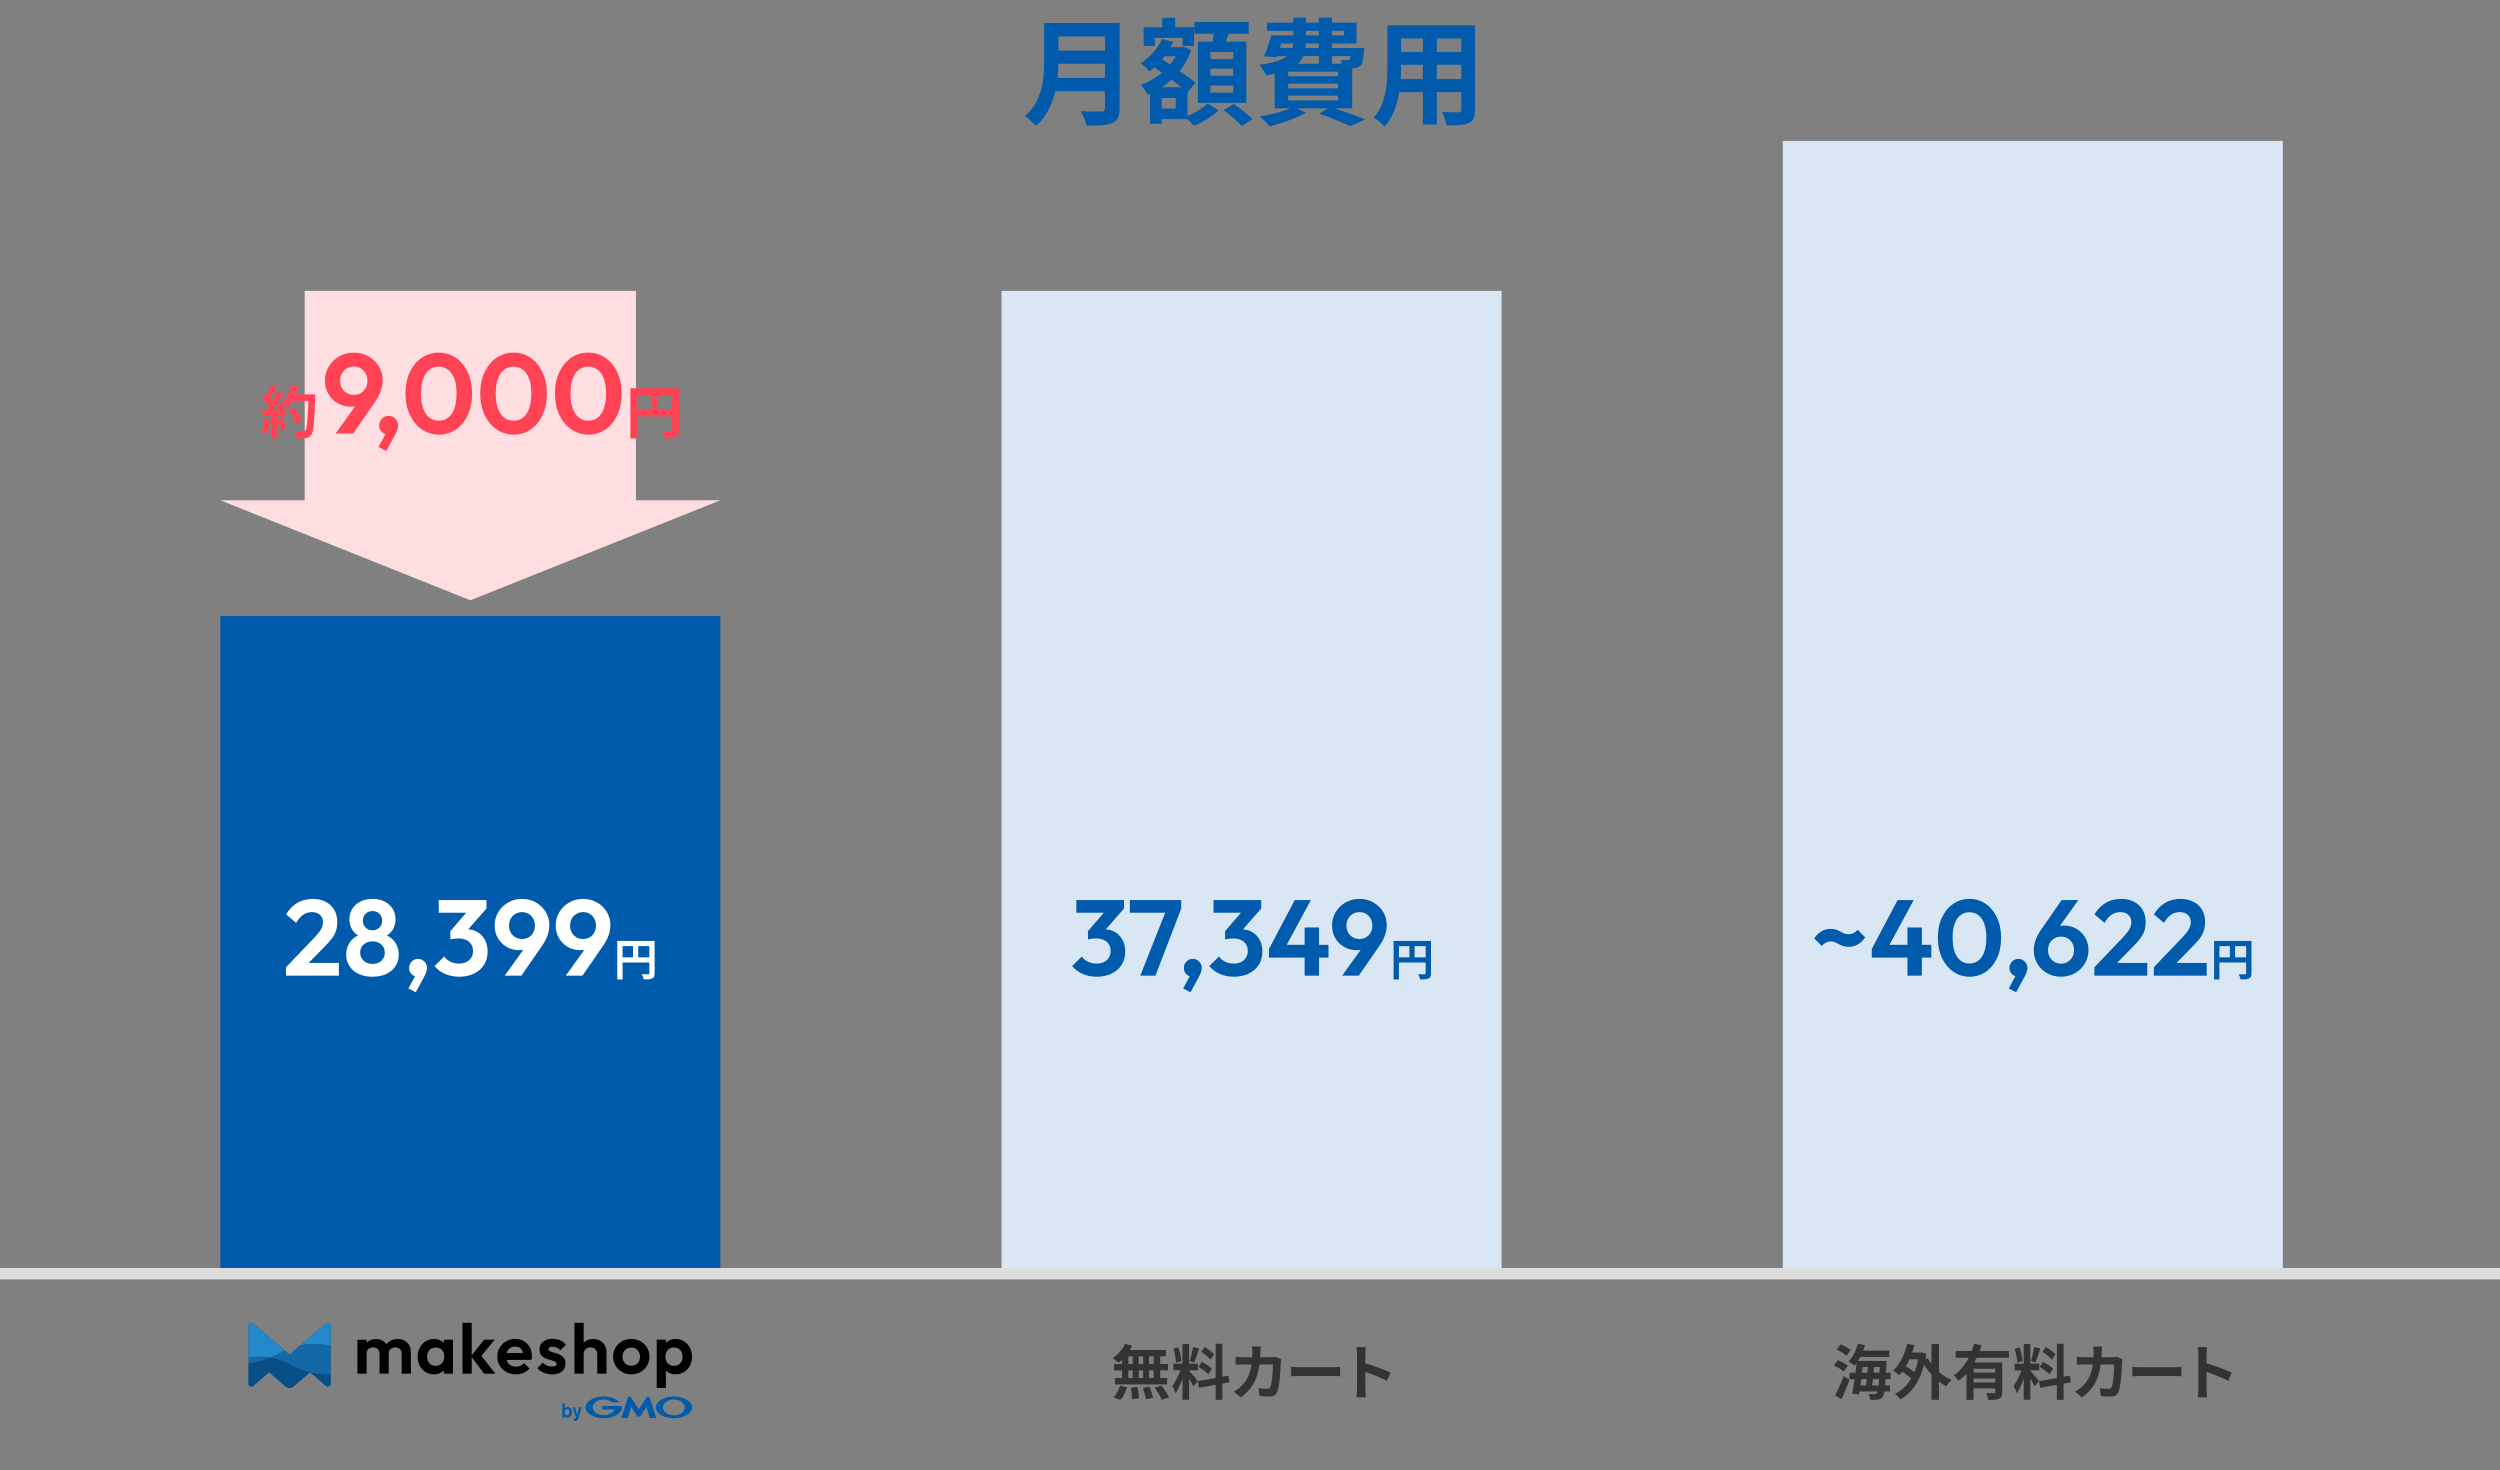 <?xml version="1.0" encoding="utf-8"?>
<!-- Generator: Adobe Illustrator 27.3.1, SVG Export Plug-In . SVG Version: 6.00 Build 0)  -->
<svg version="1.1" id="レイヤー_1" xmlns="http://www.w3.org/2000/svg" xmlns:xlink="http://www.w3.org/1999/xlink" x="0px"
	 y="0px" viewBox="0 0 622 365.743" style="enable-background:new 0 0 622 365.743;" xml:space="preserve">
<rect x="0" y="0" width="622" height="365.743" fill="#808080" stroke="none"/>
<style type="text/css">
	.st0{fill:#005BAC;}
	.st1{fill:#D9E7F4;}
	.st2{fill:#FFDEE1;}
	.st3{fill:#005BAB;}
	.st4{fill:#DDDDDD;}
	.st5{fill:#FFFFFF;}
	.st6{fill:#333333;}
	.st7{fill:#084D84;}
	.st8{fill:none;}
	.st9{fill:#2389CA;}
	.st10{fill:#1568A6;}
	.st11{fill:#FF4354;}
</style>
<path class="st0" d="M54.814,153.24h124.4v164.052H54.814L54.814,153.24z"/>
<path class="st1" d="M249.189,72.377h124.4v244.912H249.189V72.377z"/>
<path class="st2" d="M75.806,72.377h82.415v55.202H75.806V72.377z"/>
<path class="st3" d="M0,0"/>
<path class="st3" d="M0,0"/>
<path class="st3" d="M0,0"/>
<path class="st3" d="M0,0"/>
<path class="st2" d="M117.014,149.35l-62.2-24.88h124.4L117.014,149.35z"/>
<path class="st2" d="M0,0"/>
<path class="st1" d="M443.564,35.06h124.4v282.232H443.564V35.06z"/>
<path class="st1" d="M0,0"/>
<path class="st1" d="M0,0"/>
<rect y="315.483" class="st4" width="622" height="2.835"/>
<g>
	<path class="st5" d="M71.157,240.655l7.087-7.408c0.499-0.535,0.904-1.012,1.217-1.431
		c0.312-0.419,0.539-0.82,0.682-1.203c0.142-0.383,0.214-0.771,0.214-1.164
		c0-0.784-0.254-1.4-0.762-1.845c-0.508-0.446-1.163-0.669-1.966-0.669
		c-0.82,0-1.547,0.214-2.18,0.642c-0.633,0.428-1.226,1.106-1.778,2.032
		l-2.487-2.112c0.749-1.266,1.68-2.224,2.795-2.875
		c1.114-0.651,2.393-0.976,3.838-0.976c1.23,0,2.304,0.24,3.222,0.722
		s1.627,1.15,2.126,2.006c0.499,0.856,0.749,1.855,0.749,2.996
		c0,0.767-0.094,1.462-0.281,2.085c-0.187,0.624-0.499,1.244-0.936,1.859
		c-0.437,0.615-1.039,1.307-1.805,2.072l-5.161,5.269H71.157z M71.157,242.741
		v-2.086l3.102-1.07h10.055v3.156H71.157z"/>
	<path class="st5" d="M92.685,243.008c-1.337,0-2.492-0.232-3.463-0.695
		c-0.972-0.464-1.729-1.115-2.273-1.953c-0.544-0.838-0.816-1.783-0.816-2.834
		c0-0.873,0.169-1.667,0.508-2.38c0.338-0.713,0.824-1.314,1.458-1.805
		c0.633-0.49,1.377-0.833,2.233-1.029l-0.08,0.882
		c-0.713-0.177-1.32-0.49-1.819-0.936c-0.499-0.446-0.874-0.976-1.123-1.592
		c-0.25-0.614-0.374-1.252-0.374-1.912c0-1.016,0.245-1.907,0.735-2.675
		c0.49-0.766,1.168-1.363,2.032-1.791c0.865-0.428,1.858-0.642,2.982-0.642
		c1.123,0,2.113,0.214,2.968,0.642c0.856,0.428,1.529,1.025,2.019,1.791
		c0.49,0.767,0.735,1.658,0.735,2.675c0,0.66-0.125,1.297-0.374,1.912
		c-0.25,0.615-0.619,1.146-1.11,1.592c-0.49,0.446-1.101,0.758-1.832,0.936
		l-0.08-0.882c0.873,0.196,1.622,0.539,2.246,1.029
		c0.624,0.491,1.105,1.092,1.444,1.805c0.338,0.714,0.508,1.507,0.508,2.38
		c0,1.052-0.267,1.996-0.802,2.834c-0.535,0.838-1.293,1.489-2.273,1.953
		C95.154,242.776,94.004,243.008,92.685,243.008z M92.685,239.826
		c0.588,0,1.114-0.121,1.578-0.361c0.464-0.241,0.825-0.575,1.083-1.003
		c0.258-0.428,0.388-0.909,0.388-1.444c0-0.552-0.13-1.038-0.388-1.457
		c-0.258-0.419-0.619-0.749-1.083-0.99c-0.464-0.24-0.989-0.361-1.578-0.361
		c-0.606,0-1.137,0.121-1.591,0.361c-0.455,0.241-0.816,0.571-1.083,0.99
		c-0.267,0.419-0.401,0.905-0.401,1.457c0,0.535,0.134,1.016,0.401,1.444
		c0.268,0.428,0.629,0.762,1.083,1.003
		C91.548,239.705,92.079,239.826,92.685,239.826z M92.685,231.455
		c0.695,0,1.265-0.223,1.711-0.668c0.446-0.446,0.669-1.016,0.669-1.711
		c0-0.713-0.223-1.293-0.669-1.738c-0.446-0.446-1.016-0.669-1.711-0.669
		c-0.696,0-1.27,0.224-1.725,0.669c-0.454,0.445-0.682,1.016-0.682,1.711
		c0,0.714,0.227,1.293,0.682,1.738C91.415,231.232,91.99,231.455,92.685,231.455z"/>
	<path class="st5" d="M101.617,245.923l1.899-3.53l1.096-0.294
		c-0.125,0.232-0.268,0.428-0.428,0.588c-0.161,0.161-0.348,0.24-0.562,0.24
		c-0.446,0-0.865-0.196-1.257-0.588c-0.393-0.393-0.588-0.883-0.588-1.471
		c0-0.642,0.214-1.186,0.642-1.632s0.963-0.669,1.605-0.669
		c0.588,0,1.105,0.224,1.551,0.669c0.445,0.446,0.668,0.989,0.668,1.632
		c0,0.25-0.053,0.548-0.16,0.896c-0.107,0.348-0.303,0.789-0.588,1.323
		l-2.059,3.798L101.617,245.923z"/>
	<path class="st5" d="M114.239,243.008c-1.266,0-2.425-0.227-3.477-0.682
		c-1.052-0.455-1.935-1.11-2.647-1.966l2.407-2.38
		c0.356,0.535,0.865,0.962,1.524,1.284c0.659,0.32,1.373,0.481,2.139,0.481
		c0.713,0,1.328-0.129,1.845-0.387c0.517-0.259,0.923-0.624,1.217-1.097
		s0.441-1.02,0.441-1.645c0-0.66-0.147-1.221-0.441-1.685
		c-0.294-0.463-0.718-0.82-1.27-1.069c-0.553-0.25-1.212-0.375-1.979-0.375
		c-0.339,0-0.687,0.023-1.043,0.067c-0.357,0.045-0.66,0.112-0.909,0.201
		l1.604-2.032c0.446-0.143,0.887-0.263,1.324-0.361
		c0.437-0.098,0.843-0.147,1.217-0.147c0.962,0,1.832,0.227,2.607,0.682
		c0.775,0.455,1.39,1.096,1.845,1.926c0.455,0.829,0.682,1.805,0.682,2.928
		c0,1.248-0.294,2.34-0.883,3.276c-0.588,0.936-1.413,1.667-2.474,2.193
		C116.909,242.745,115.666,243.008,114.239,243.008z M109.158,227.096v-3.155h11.874v2.086
		l-2.968,1.069H109.158z M112.047,233.756v-2.086l4.813-5.59l4.172-0.053
		l-4.974,5.696L112.047,233.756z"/>
	<path class="st5" d="M125.578,242.741l5.723-7.969l1.31-0.402
		c-0.214,0.411-0.459,0.772-0.735,1.083c-0.277,0.313-0.628,0.548-1.056,0.709
		c-0.428,0.161-0.99,0.24-1.685,0.24c-1.106,0-2.117-0.263-3.035-0.789
		c-0.919-0.525-1.654-1.252-2.206-2.179c-0.553-0.927-0.829-1.988-0.829-3.182
		c0-1.212,0.303-2.322,0.909-3.33c0.606-1.007,1.426-1.805,2.46-2.393
		c1.034-0.588,2.184-0.883,3.45-0.883c1.284,0,2.438,0.294,3.463,0.883
		c1.025,0.588,1.836,1.373,2.433,2.354c0.597,0.981,0.896,2.077,0.896,3.289
		c0,1.658-0.58,3.334-1.738,5.028l-5.215,7.541H125.578z M129.884,233.621
		c0.624,0,1.177-0.142,1.658-0.428c0.481-0.285,0.86-0.681,1.136-1.19
		c0.276-0.508,0.414-1.074,0.414-1.698c0-0.659-0.138-1.239-0.414-1.738
		c-0.277-0.499-0.655-0.896-1.136-1.19c-0.482-0.294-1.034-0.442-1.658-0.442
		s-1.181,0.147-1.671,0.442c-0.49,0.294-0.874,0.691-1.15,1.19
		c-0.277,0.499-0.414,1.079-0.414,1.738c0,0.642,0.138,1.213,0.414,1.712
		c0.276,0.499,0.664,0.891,1.163,1.176
		C128.725,233.479,129.278,233.621,129.884,233.621z"/>
	<path class="st5" d="M140.768,242.741l5.723-7.969l1.31-0.402
		c-0.214,0.411-0.459,0.772-0.735,1.083c-0.277,0.313-0.628,0.548-1.056,0.709
		c-0.428,0.161-0.99,0.24-1.685,0.24c-1.106,0-2.117-0.263-3.035-0.789
		c-0.919-0.525-1.654-1.252-2.206-2.179c-0.553-0.927-0.829-1.988-0.829-3.182
		c0-1.212,0.303-2.322,0.909-3.33c0.606-1.007,1.426-1.805,2.46-2.393
		c1.034-0.588,2.184-0.883,3.45-0.883c1.284,0,2.438,0.294,3.463,0.883
		c1.025,0.588,1.836,1.373,2.433,2.354c0.597,0.981,0.896,2.077,0.896,3.289
		c0,1.658-0.58,3.334-1.738,5.028l-5.215,7.541H140.768z M145.073,233.621
		c0.624,0,1.177-0.142,1.658-0.428c0.481-0.285,0.86-0.681,1.136-1.19
		c0.276-0.508,0.414-1.074,0.414-1.698c0-0.659-0.138-1.239-0.414-1.738
		c-0.277-0.499-0.655-0.896-1.136-1.19c-0.482-0.294-1.034-0.442-1.658-0.442
		c-0.624,0-1.181,0.147-1.671,0.442c-0.49,0.294-0.874,0.691-1.15,1.19
		c-0.277,0.499-0.414,1.079-0.414,1.738c0,0.642,0.138,1.213,0.414,1.712
		c0.276,0.499,0.664,0.891,1.163,1.176
		C143.914,233.479,144.467,233.621,145.073,233.621z"/>
	<path class="st5" d="M162.871,242.157c0,0.716-0.154,1.079-0.617,1.289
		c-0.441,0.22-1.102,0.242-2.082,0.242c-0.066-0.363-0.287-0.969-0.474-1.311
		c0.628,0.045,1.344,0.033,1.564,0.033c0.209-0.011,0.287-0.077,0.287-0.264
		v-2.666h-6.655v4.209h-1.322v-9.585h9.299V242.157z M154.894,238.179h2.6v-2.776
		h-2.6V238.179z M161.549,238.179v-2.776h-2.754v2.776H161.549z"/>
</g>
<g>
	<path class="st0" d="M272.872,243.008c-1.266,0-2.425-0.227-3.477-0.682
		s-1.935-1.11-2.647-1.966l2.407-2.38c0.356,0.535,0.865,0.962,1.524,1.284
		c0.659,0.32,1.373,0.481,2.139,0.481c0.713,0,1.328-0.129,1.845-0.387
		c0.517-0.259,0.923-0.624,1.217-1.097s0.441-1.02,0.441-1.645
		c0-0.66-0.147-1.221-0.441-1.685c-0.294-0.463-0.718-0.82-1.27-1.069
		c-0.553-0.25-1.212-0.375-1.979-0.375c-0.339,0-0.687,0.023-1.043,0.067
		c-0.357,0.045-0.66,0.112-0.909,0.201l1.604-2.032
		c0.445-0.143,0.887-0.263,1.324-0.361c0.437-0.098,0.843-0.147,1.217-0.147
		c0.962,0,1.832,0.227,2.607,0.682c0.775,0.455,1.39,1.096,1.845,1.926
		c0.455,0.829,0.682,1.805,0.682,2.928c0,1.248-0.294,2.34-0.883,3.276
		c-0.588,0.936-1.413,1.667-2.474,2.193
		C275.542,242.745,274.299,243.008,272.872,243.008z M267.791,227.096v-3.155h11.874
		v2.086l-2.968,1.069H267.791z M270.68,233.756v-2.086l4.813-5.59l4.172-0.053
		l-4.974,5.696L270.68,233.756z"/>
	<path class="st0" d="M281.109,227.096v-3.155h12.783v2.113l-1.364,1.042H281.109z
		 M283.703,242.741l6.605-16.687h3.584l-6.418,16.687H283.703z"/>
	<path class="st0" d="M294.374,245.923l1.899-3.53l1.096-0.294
		c-0.125,0.232-0.268,0.428-0.428,0.588c-0.161,0.161-0.348,0.24-0.562,0.24
		c-0.445,0-0.865-0.196-1.257-0.588c-0.393-0.393-0.588-0.883-0.588-1.471
		c0-0.642,0.214-1.186,0.642-1.632c0.428-0.446,0.963-0.669,1.605-0.669
		c0.588,0,1.105,0.224,1.551,0.669c0.445,0.446,0.668,0.989,0.668,1.632
		c0,0.25-0.053,0.548-0.16,0.896c-0.107,0.348-0.303,0.789-0.588,1.323
		l-2.059,3.798L294.374,245.923z"/>
	<path class="st0" d="M306.996,243.008c-1.266,0-2.425-0.227-3.477-0.682
		s-1.935-1.11-2.647-1.966l2.407-2.38c0.356,0.535,0.865,0.962,1.524,1.284
		c0.659,0.32,1.373,0.481,2.139,0.481c0.713,0,1.328-0.129,1.845-0.387
		c0.517-0.259,0.923-0.624,1.217-1.097s0.441-1.02,0.441-1.645
		c0-0.66-0.147-1.221-0.441-1.685c-0.294-0.463-0.718-0.82-1.27-1.069
		c-0.553-0.25-1.212-0.375-1.979-0.375c-0.339,0-0.687,0.023-1.043,0.067
		c-0.357,0.045-0.66,0.112-0.909,0.201l1.604-2.032
		c0.445-0.143,0.887-0.263,1.324-0.361c0.437-0.098,0.843-0.147,1.217-0.147
		c0.962,0,1.832,0.227,2.607,0.682c0.775,0.455,1.39,1.096,1.845,1.926
		c0.455,0.829,0.682,1.805,0.682,2.928c0,1.248-0.294,2.34-0.883,3.276
		c-0.588,0.936-1.413,1.667-2.474,2.193
		C309.666,242.745,308.423,243.008,306.996,243.008z M301.915,227.096v-3.155h11.874
		v2.086l-2.968,1.069H301.915z M304.804,233.756v-2.086l4.813-5.59l4.172-0.053
		l-4.974,5.696L304.804,233.756z"/>
	<path class="st0" d="M315.714,236.108l6.418-12.168h4.012l-6.579,12.168H315.714z
		 M315.714,238.248v-2.14l1.337-1.042h13.479v3.182H315.714z M324.593,242.741
		v-11.981h3.583v11.981H324.593z"/>
	<path class="st0" d="M333.926,242.741l5.723-7.969l1.31-0.402
		c-0.214,0.411-0.459,0.772-0.735,1.083c-0.277,0.313-0.628,0.548-1.056,0.709
		c-0.428,0.161-0.99,0.24-1.685,0.24c-1.106,0-2.117-0.263-3.035-0.789
		c-0.919-0.525-1.654-1.252-2.206-2.179c-0.553-0.927-0.829-1.988-0.829-3.182
		c0-1.212,0.303-2.322,0.909-3.33c0.606-1.007,1.426-1.805,2.46-2.393
		c1.034-0.588,2.184-0.883,3.45-0.883c1.284,0,2.438,0.294,3.463,0.883
		c1.025,0.588,1.836,1.373,2.433,2.354c0.597,0.981,0.896,2.077,0.896,3.289
		c0,1.658-0.58,3.334-1.738,5.028l-5.215,7.541H333.926z M338.232,233.621
		c0.624,0,1.177-0.142,1.658-0.428c0.481-0.285,0.86-0.681,1.136-1.19
		c0.276-0.508,0.414-1.074,0.414-1.698c0-0.659-0.138-1.239-0.414-1.738
		c-0.277-0.499-0.655-0.896-1.136-1.19c-0.482-0.294-1.034-0.442-1.658-0.442
		c-0.624,0-1.181,0.147-1.671,0.442s-0.874,0.691-1.15,1.19
		c-0.277,0.499-0.414,1.079-0.414,1.738c0,0.642,0.138,1.213,0.414,1.712
		c0.276,0.499,0.664,0.891,1.163,1.176
		C337.072,233.479,337.626,233.621,338.232,233.621z"/>
	<path class="st0" d="M356.029,242.157c0,0.716-0.154,1.079-0.618,1.289
		c-0.44,0.22-1.101,0.242-2.082,0.242c-0.066-0.363-0.287-0.969-0.473-1.311
		c0.628,0.045,1.344,0.033,1.564,0.033c0.21-0.011,0.286-0.077,0.286-0.264
		v-2.666h-6.654v4.209h-1.322v-9.585h9.299V242.157z M348.052,238.179h2.6v-2.776
		h-2.6V238.179z M354.707,238.179v-2.776h-2.754v2.776H354.707z"/>
</g>
<g>
	<path class="st0" d="M459.974,235.574c-0.535,0-0.999-0.067-1.391-0.2
		c-0.392-0.134-0.748-0.29-1.069-0.468s-0.638-0.335-0.949-0.469
		c-0.313-0.134-0.664-0.2-1.056-0.2c-0.446,0-0.852,0.094-1.217,0.281
		s-0.708,0.468-1.029,0.843l-1.899-1.899c0.552-0.784,1.164-1.373,1.832-1.765
		c0.668-0.393,1.413-0.588,2.233-0.588c0.535,0,0.999,0.067,1.391,0.2
		c0.392,0.134,0.748,0.29,1.069,0.468s0.638,0.334,0.949,0.468
		c0.312,0.134,0.673,0.201,1.083,0.201c0.428,0,0.83-0.089,1.204-0.268
		c0.374-0.177,0.73-0.463,1.07-0.856l1.872,1.899
		c-0.553,0.785-1.168,1.373-1.846,1.765
		C461.542,235.378,460.794,235.574,459.974,235.574z"/>
	<path class="st0" d="M465.696,236.108l6.418-12.168h4.011l-6.578,12.168H465.696z
		 M465.696,238.248v-2.14l1.337-1.042h13.478v3.182H465.696z M474.575,242.741v-11.981
		h3.583v11.981H474.575z"/>
	<path class="st0" d="M490.059,243.008c-1.48,0-2.817-0.401-4.011-1.204
		c-1.195-0.802-2.145-1.934-2.848-3.396c-0.704-1.462-1.056-3.165-1.056-5.108
		c0-1.943,0.347-3.637,1.042-5.081c0.696-1.444,1.636-2.568,2.822-3.37
		c1.185-0.803,2.509-1.204,3.971-1.204c1.497,0,2.839,0.401,4.025,1.204
		c1.185,0.802,2.125,1.93,2.821,3.383c0.695,1.453,1.042,3.16,1.042,5.121
		c0,1.943-0.347,3.642-1.042,5.095c-0.696,1.453-1.631,2.576-2.808,3.37
		C492.84,242.612,491.521,243.008,490.059,243.008z M490.006,239.719
		c0.856,0,1.595-0.241,2.219-0.722c0.624-0.482,1.11-1.194,1.458-2.14
		c0.347-0.945,0.522-2.122,0.522-3.53c0-1.409-0.174-2.585-0.522-3.53
		c-0.348-0.945-0.839-1.654-1.471-2.126c-0.633-0.472-1.377-0.709-2.233-0.709
		c-0.839,0-1.569,0.237-2.193,0.709c-0.624,0.472-1.11,1.177-1.458,2.112
		c-0.347,0.936-0.522,2.108-0.522,3.517c0,1.426,0.174,2.612,0.522,3.556
		c0.348,0.946,0.833,1.658,1.458,2.14
		C488.41,239.478,489.15,239.719,490.006,239.719z"/>
	<path class="st0" d="M499.793,245.923l1.899-3.53l1.097-0.294
		c-0.125,0.232-0.268,0.428-0.428,0.588c-0.161,0.161-0.348,0.24-0.562,0.24
		c-0.446,0-0.865-0.196-1.257-0.588c-0.393-0.393-0.588-0.883-0.588-1.471
		c0-0.642,0.214-1.186,0.642-1.632s0.962-0.669,1.605-0.669
		c0.588,0,1.105,0.224,1.551,0.669c0.445,0.446,0.668,0.989,0.668,1.632
		c0,0.25-0.053,0.548-0.16,0.896c-0.108,0.348-0.303,0.789-0.588,1.323
		l-2.059,3.798L499.793,245.923z"/>
	<path class="st0" d="M512.791,243.008c-1.284,0-2.438-0.29-3.463-0.87
		c-1.025-0.579-1.837-1.363-2.433-2.353c-0.598-0.99-0.896-2.091-0.896-3.303
		c0-1.658,0.57-3.325,1.711-5.001l5.215-7.541h4.172l-5.696,7.969l-1.337,0.375
		c0.196-0.41,0.432-0.767,0.708-1.07c0.277-0.303,0.638-0.535,1.083-0.695
		c0.445-0.161,1.007-0.241,1.685-0.241c1.123,0,2.139,0.263,3.049,0.79
		c0.909,0.525,1.64,1.247,2.193,2.166c0.552,0.918,0.829,1.975,0.829,3.169
		c0,1.231-0.303,2.345-0.909,3.343c-0.606,0.999-1.426,1.792-2.46,2.38
		C515.206,242.714,514.057,243.008,512.791,243.008z M512.791,239.745
		c0.624,0,1.177-0.147,1.658-0.441c0.481-0.294,0.864-0.695,1.15-1.204
		c0.285-0.508,0.428-1.083,0.428-1.724c0-0.642-0.143-1.217-0.428-1.725
		c-0.286-0.508-0.669-0.905-1.15-1.19c-0.482-0.285-1.035-0.428-1.658-0.428
		c-0.625,0-1.181,0.147-1.671,0.441c-0.491,0.294-0.874,0.691-1.15,1.19
		c-0.277,0.499-0.415,1.07-0.415,1.712c0,0.641,0.138,1.217,0.415,1.724
		c0.276,0.508,0.659,0.909,1.15,1.204
		C511.609,239.599,512.166,239.745,512.791,239.745z"/>
	<path class="st0" d="M521.08,240.655l7.087-7.408c0.499-0.535,0.904-1.012,1.217-1.431
		c0.312-0.419,0.539-0.82,0.682-1.203c0.142-0.383,0.214-0.771,0.214-1.164
		c0-0.784-0.254-1.4-0.762-1.845c-0.508-0.446-1.164-0.669-1.966-0.669
		c-0.82,0-1.547,0.214-2.18,0.642s-1.226,1.106-1.778,2.032l-2.487-2.112
		c0.749-1.266,1.681-2.224,2.795-2.875c1.114-0.651,2.393-0.976,3.838-0.976
		c1.23,0,2.304,0.24,3.222,0.722c0.918,0.482,1.627,1.15,2.126,2.006
		c0.499,0.856,0.749,1.855,0.749,2.996c0,0.767-0.094,1.462-0.281,2.085
		c-0.187,0.624-0.499,1.244-0.936,1.859c-0.437,0.615-1.039,1.307-1.806,2.072
		l-5.161,5.269H521.08z M521.08,242.741v-2.086l3.102-1.07h10.055v3.156H521.08z"/>
	<path class="st0" d="M535.869,240.655l7.087-7.408c0.499-0.535,0.904-1.012,1.217-1.431
		c0.312-0.419,0.539-0.82,0.682-1.203c0.142-0.383,0.214-0.771,0.214-1.164
		c0-0.784-0.254-1.4-0.762-1.845c-0.509-0.446-1.164-0.669-1.966-0.669
		c-0.82,0-1.547,0.214-2.18,0.642s-1.226,1.106-1.778,2.032l-2.487-2.112
		c0.749-1.266,1.681-2.224,2.795-2.875c1.114-0.651,2.393-0.976,3.838-0.976
		c1.23,0,2.304,0.24,3.222,0.722c0.918,0.482,1.627,1.15,2.126,2.006
		c0.499,0.856,0.749,1.855,0.749,2.996c0,0.767-0.094,1.462-0.281,2.085
		c-0.187,0.624-0.499,1.244-0.936,1.859c-0.437,0.615-1.039,1.307-1.806,2.072
		l-5.161,5.269H535.869z M535.869,242.741v-2.086l3.102-1.07h10.055v3.156H535.869z"/>
	<path class="st0" d="M560.165,242.157c0,0.716-0.154,1.079-0.618,1.289
		c-0.44,0.22-1.101,0.242-2.082,0.242c-0.066-0.363-0.286-0.969-0.473-1.311
		c0.628,0.045,1.344,0.033,1.564,0.033c0.21-0.011,0.286-0.077,0.286-0.264
		v-2.666h-6.654v4.209h-1.323v-9.585h9.3V242.157z M552.188,238.179h2.6v-2.776
		h-2.6V238.179z M558.843,238.179v-2.776h-2.754v2.776H558.843z"/>
</g>
<g>
	<path class="st6" d="M279.174,338.292c-0.299,0.284-0.583,0.553-0.882,0.777
		c-0.329-0.314-1.047-0.882-1.45-1.166c1.256-0.822,2.437-2.182,3.095-3.574
		l1.734,0.509c-0.165,0.359-0.359,0.703-0.583,1.047h8.971v1.57h-1.405v1.914
		h1.944v1.585h-1.944v1.899h1.735v1.585h-12.993v-1.585h1.779v-1.899h-2.004v-1.585
		h2.004V338.292z M277.021,347.622c0.658-0.628,1.331-1.78,1.674-2.871
		l1.72,0.419c-0.329,1.136-0.972,2.362-1.705,3.139L277.021,347.622z
		 M280.744,339.368h1.077v-1.914h-1.077V339.368z M280.744,342.852h1.077v-1.899h-1.077
		V342.852z M283.016,345.08c0.18,0.912,0.359,2.093,0.374,2.796l-1.734,0.255
		c0-0.718-0.12-1.944-0.284-2.856L283.016,345.08z M284.407,339.368v-1.914h-1.106
		v1.914H284.407z M283.301,340.953v1.899h1.106v-1.899H283.301z M286.007,345.02
		c0.359,0.882,0.732,2.048,0.867,2.781l-1.779,0.344
		c-0.09-0.717-0.434-1.928-0.763-2.841L286.007,345.02z M287.024,337.455h-1.136
		v1.914h1.136V337.455z M287.024,340.953h-1.136v1.899h1.136V340.953z M288.997,344.691
		c0.673,0.912,1.51,2.168,1.884,2.99l-1.824,0.613
		c-0.314-0.793-1.107-2.108-1.765-3.065L288.997,344.691z"/>
	<path class="st6" d="M296.918,344.945c-0.224-0.478-0.643-1.255-1.076-1.944v5.248h-1.645
		v-5.278c-0.478,1.391-1.077,2.782-1.719,3.679
		c-0.15-0.539-0.538-1.346-0.808-1.839c0.748-0.912,1.51-2.512,1.974-3.872
		h-1.704v-1.66h2.258v-4.89h1.645v4.89h2.213v1.66h-2.213v0.104
		c0.434,0.434,1.854,2.108,2.168,2.527L296.918,344.945z M292.597,339.009
		c-0.03-0.927-0.329-2.377-0.673-3.454l1.241-0.328
		c0.389,1.076,0.688,2.496,0.763,3.423L292.597,339.009z M298.324,335.481
		c-0.389,1.196-0.822,2.617-1.196,3.484l-1.122-0.315
		c0.299-0.942,0.658-2.452,0.823-3.498L298.324,335.481z M304.125,344.243v4.036
		h-1.674v-3.738l-4.171,0.748l-0.269-1.66l4.441-0.793v-8.522h1.674v8.223
		l1.525-0.284l0.269,1.66L304.125,344.243z M299.012,338.815
		c0.867,0.464,1.974,1.181,2.512,1.72l-0.897,1.42
		c-0.493-0.553-1.585-1.346-2.452-1.869L299.012,338.815z M301.18,338.276
		c-0.464-0.583-1.495-1.39-2.317-1.944l0.852-1.196
		c0.838,0.493,1.899,1.255,2.378,1.809L301.18,338.276z"/>
	<path class="st6" d="M313.587,336.333c-0.015,0.464-0.03,0.912-0.06,1.346h2.811
		c0.374,0,0.762-0.045,1.121-0.104l1.301,0.628
		c-0.045,0.239-0.105,0.628-0.105,0.793c-0.06,1.615-0.239,5.786-0.882,7.311
		c-0.329,0.763-0.897,1.152-1.929,1.152c-0.852,0-1.75-0.06-2.467-0.12
		l-0.239-2.004c0.733,0.134,1.51,0.209,2.093,0.209
		c0.478,0,0.688-0.165,0.852-0.523c0.434-0.942,0.628-3.933,0.628-5.547h-3.364
		c-0.553,3.947-1.974,6.295-4.65,8.194l-1.735-1.406
		c0.613-0.344,1.361-0.853,1.959-1.465c1.39-1.376,2.138-3.05,2.467-5.323
		h-1.974c-0.508,0-1.331,0-1.974,0.06v-1.958c0.628,0.06,1.405,0.104,1.974,0.104
		h2.138c0.015-0.419,0.03-0.853,0.03-1.301c0-0.329-0.045-1.017-0.105-1.376
		h2.198C313.631,335.346,313.602,335.974,313.587,336.333z"/>
	<path class="st6" d="M323.646,340.16h8.029c0.703,0,1.361-0.06,1.75-0.09v2.348
		c-0.359-0.015-1.121-0.075-1.75-0.075h-8.029c-0.852,0-1.854,0.03-2.407,0.075
		v-2.348C321.777,340.116,322.869,340.16,323.646,340.16z"/>
	<path class="st6" d="M337.638,336.961c0-0.523-0.045-1.271-0.149-1.794h2.332
		c-0.06,0.523-0.134,1.181-0.134,1.794v2.212
		c2.004,0.583,4.874,1.645,6.249,2.318l-0.852,2.063
		c-1.54-0.807-3.783-1.674-5.398-2.228v4.231c0,0.434,0.074,1.48,0.134,2.093
		h-2.332c0.089-0.598,0.149-1.495,0.149-2.093V336.961z"/>
</g>
<g>
	<path class="st6" d="M458.698,341.244c-0.493-0.493-1.57-1.136-2.407-1.525l0.971-1.316
		c0.853,0.344,1.944,0.912,2.482,1.406L458.698,341.244z M456.559,347.181
		c0.628-1.166,1.526-3.08,2.183-4.83l1.42,0.987
		c-0.583,1.6-1.315,3.35-2.004,4.814L456.559,347.181z M459.385,337.327
		c-0.493-0.493-1.555-1.181-2.437-1.585l1.017-1.301
		c0.837,0.359,1.944,0.972,2.497,1.465L459.385,337.327z M469.148,343.128
		c-0.03,0.599-0.074,1.107-0.12,1.57h1.182v1.496h-1.376
		c-0.12,0.702-0.269,1.121-0.448,1.361c-0.329,0.464-0.688,0.613-1.196,0.672
		c-0.434,0.075-1.151,0.075-1.884,0.045c-0.015-0.434-0.194-1.061-0.434-1.45
		c0.643,0.045,1.226,0.06,1.525,0.06c0.254,0,0.404-0.045,0.553-0.239
		c0.06-0.09,0.134-0.239,0.194-0.448h-4.5l-0.12,0.732l-1.704-0.134
		c0.194-1.001,0.418-2.288,0.612-3.663h-1.285v-1.6h1.495
		c0.105-0.822,0.194-1.645,0.269-2.407c-0.18,0.239-0.359,0.449-0.539,0.658
		c-0.314-0.299-1.076-0.807-1.495-1.017c1.061-1.047,1.914-2.736,2.377-4.426
		l1.75,0.359c-0.135,0.449-0.285,0.897-0.449,1.331h6.504v1.585h-7.222
		c-0.18,0.344-0.374,0.672-0.583,0.987h7.102c0,0,0,0.508-0.015,0.718
		c-0.03,0.807-0.06,1.54-0.105,2.212h1.136v1.6H469.148z M463.078,343.128
		c-0.075,0.539-0.15,1.062-0.209,1.57h1.405
		c0.06-0.478,0.12-1.017,0.18-1.57H463.078z M463.273,341.528h1.346
		c0.03-0.478,0.074-0.957,0.104-1.42h-1.286L463.273,341.528z M467.384,344.698
		c0.045-0.434,0.09-0.957,0.135-1.57h-1.54
		c-0.06,0.553-0.12,1.092-0.18,1.57H467.384z M467.608,341.528
		c0.015-0.434,0.045-0.912,0.06-1.42h-1.42
		c-0.03,0.464-0.074,0.942-0.12,1.42H467.608z"/>
	<path class="st6" d="M482.408,341.334c0.957,0.837,2.033,1.526,3.125,2.004
		c-0.434,0.374-1.002,1.091-1.301,1.555c-0.628-0.328-1.242-0.732-1.824-1.181
		v4.56h-1.854v-6.295c-0.673-0.733-1.286-1.555-1.825-2.407
		c-1.121,4.231-3.199,7.087-5.86,8.598c-0.299-0.389-0.987-1.047-1.42-1.331
		c1.645-0.852,3.005-2.138,4.052-3.872c-0.583-0.538-1.45-1.181-2.243-1.704
		c-0.239,0.328-0.493,0.613-0.763,0.882c-0.314-0.299-1.046-0.882-1.48-1.136
		c1.645-1.496,2.856-3.993,3.514-6.669l1.764,0.345
		c-0.164,0.628-0.344,1.226-0.553,1.824h2.078l0.314-0.06l1.166,0.404
		c-0.075,0.448-0.15,0.882-0.224,1.301l0.553-0.209
		c0.255,0.479,0.569,0.972,0.928,1.436v-5.009h1.854V341.334z M475.067,338.194
		c-0.269,0.613-0.569,1.182-0.897,1.735c0.747,0.434,1.54,0.972,2.138,1.45
		c0.404-0.957,0.717-2.019,0.957-3.185H475.067z"/>
	<path class="st6" d="M491.824,337.806c-0.179,0.404-0.374,0.793-0.598,1.181h6.922v7.386
		c0,0.882-0.164,1.361-0.777,1.63c-0.583,0.284-1.435,0.299-2.647,0.299
		c-0.074-0.493-0.314-1.241-0.538-1.72c0.763,0.045,1.63,0.045,1.884,0.045
		c0.254-0.015,0.344-0.09,0.344-0.299v-0.897h-5.398v2.855h-1.764v-6.504
		c-0.598,0.658-1.241,1.255-1.974,1.749c-0.254-0.388-0.823-1.031-1.166-1.361
		c1.585-1.061,2.826-2.631,3.723-4.366h-3.274v-1.674h4.022
		c0.239-0.613,0.434-1.212,0.583-1.809l1.839,0.419
		c-0.15,0.463-0.299,0.927-0.479,1.39h7.296v1.674H491.824z M496.414,340.542
		h-5.398v0.957h5.398V340.542z M496.414,343.951v-0.972h-5.398v0.972H496.414z"/>
	<path class="st6" d="M506.219,344.952c-0.224-0.478-0.642-1.255-1.076-1.944v5.248h-1.645
		v-5.278c-0.478,1.391-1.077,2.782-1.719,3.679
		c-0.15-0.539-0.539-1.346-0.808-1.839c0.748-0.912,1.51-2.512,1.974-3.872
		h-1.704v-1.66h2.258v-4.89h1.645v4.89h2.212v1.66h-2.212v0.104
		c0.434,0.434,1.854,2.108,2.168,2.527L506.219,344.952z M501.898,339.017
		c-0.03-0.927-0.328-2.377-0.672-3.454l1.241-0.328
		c0.388,1.076,0.688,2.496,0.763,3.423L501.898,339.017z M507.625,335.488
		c-0.389,1.196-0.823,2.617-1.196,3.484l-1.121-0.315
		c0.299-0.942,0.658-2.452,0.823-3.498L507.625,335.488z M513.426,344.25v4.036
		h-1.674v-3.738l-4.171,0.748l-0.269-1.66l4.441-0.793v-8.522h1.674v8.223
		l1.525-0.284l0.269,1.66L513.426,344.25z M508.312,338.822
		c0.867,0.464,1.974,1.181,2.512,1.72l-0.897,1.42
		c-0.493-0.553-1.585-1.346-2.452-1.869L508.312,338.822z M510.48,338.284
		c-0.464-0.583-1.495-1.39-2.317-1.944l0.853-1.196
		c0.837,0.493,1.899,1.255,2.377,1.809L510.48,338.284z"/>
	<path class="st6" d="M522.888,336.34c-0.015,0.464-0.03,0.912-0.06,1.346h2.811
		c0.374,0,0.762-0.045,1.121-0.104l1.301,0.628
		c-0.045,0.239-0.104,0.628-0.104,0.793c-0.06,1.615-0.239,5.786-0.882,7.311
		c-0.328,0.763-0.897,1.152-1.928,1.152c-0.853,0-1.75-0.06-2.467-0.12
		l-0.239-2.004c0.733,0.134,1.51,0.209,2.093,0.209
		c0.478,0,0.688-0.165,0.852-0.523c0.434-0.942,0.628-3.933,0.628-5.547h-3.364
		c-0.553,3.947-1.974,6.295-4.65,8.194l-1.734-1.406
		c0.613-0.344,1.361-0.853,1.958-1.465c1.39-1.376,2.139-3.05,2.467-5.323
		h-1.974c-0.508,0-1.331,0-1.974,0.06v-1.958c0.628,0.06,1.406,0.104,1.974,0.104
		h2.139c0.015-0.419,0.03-0.853,0.03-1.301c0-0.329-0.045-1.017-0.105-1.376
		h2.198C522.933,335.353,522.903,335.982,522.888,336.34z"/>
	<path class="st6" d="M532.947,340.168h8.029c0.703,0,1.361-0.06,1.75-0.09v2.348
		c-0.359-0.015-1.121-0.075-1.75-0.075h-8.029c-0.852,0-1.854,0.03-2.407,0.075
		v-2.348C531.078,340.123,532.17,340.168,532.947,340.168z"/>
	<path class="st6" d="M546.939,336.968c0-0.523-0.044-1.271-0.149-1.794h2.332
		c-0.06,0.523-0.134,1.181-0.134,1.794v2.212
		c2.004,0.583,4.874,1.645,6.25,2.318l-0.852,2.063
		c-1.54-0.807-3.783-1.674-5.398-2.228v4.231c0,0.434,0.074,1.48,0.134,2.093
		h-2.332c0.089-0.598,0.149-1.495,0.149-2.093V336.968z"/>
</g>
<g>
	<path d="M100.604,333.536c-0.501-0.262-1.067-0.393-1.696-0.393
		s-1.201,0.137-1.714,0.411c-0.41,0.219-0.754,0.512-1.037,0.872
		c-0.262-0.369-0.59-0.669-0.992-0.89c-0.478-0.262-1.008-0.393-1.591-0.393
		c-0.618,0-1.172,0.131-1.661,0.393c-0.263,0.141-0.495,0.316-0.699,0.52v-0.738
		h-2.291v8.446h2.291v-4.983c0-0.326,0.07-0.606,0.21-0.839
		c0.14-0.233,0.332-0.411,0.577-0.533c0.245-0.122,0.519-0.184,0.822-0.184
		c0.455,0,0.836,0.137,1.145,0.411c0.309,0.274,0.463,0.656,0.463,1.146v4.983
		h2.291v-4.983c0-0.326,0.07-0.606,0.21-0.839
		c0.14-0.233,0.335-0.411,0.586-0.533c0.251-0.122,0.522-0.184,0.813-0.184
		c0.455,0,0.836,0.137,1.145,0.411c0.309,0.274,0.463,0.656,0.463,1.146v4.983
		h2.291v-5.351c0-0.676-0.146-1.259-0.437-1.748
		C101.502,334.174,101.105,333.798,100.604,333.536z"/>
	<path d="M110.414,334.13c-0.233-0.248-0.504-0.457-0.822-0.62
		c-0.478-0.245-1.02-0.367-1.626-0.367c-0.769,0-1.463,0.193-2.081,0.577
		c-0.618,0.385-1.101,0.909-1.451,1.574c-0.35,0.665-0.524,1.417-0.524,2.256
		c0,0.828,0.175,1.574,0.524,2.238c0.35,0.664,0.833,1.189,1.451,1.574
		c0.618,0.385,1.312,0.577,2.081,0.577c0.606,0,1.148-0.126,1.626-0.376
		c0.318-0.167,0.589-0.377,0.822-0.624v0.825h2.273v-8.446h-2.273V334.13z
		 M109.942,339.184c-0.396,0.426-0.915,0.638-1.556,0.638
		c-0.42,0-0.79-0.096-1.11-0.289c-0.321-0.192-0.571-0.46-0.752-0.804
		c-0.181-0.344-0.271-0.743-0.271-1.198c0-0.443,0.09-0.836,0.271-1.18
		c0.181-0.344,0.431-0.612,0.752-0.804c0.321-0.192,0.691-0.289,1.11-0.289
		c0.431,0,0.807,0.096,1.128,0.289c0.32,0.192,0.571,0.46,0.752,0.804
		c0.181,0.344,0.271,0.737,0.271,1.18
		C110.536,338.207,110.338,338.758,109.942,339.184z"/>
	<polygon points="123.074,333.317 120.434,333.317 117.356,337.189 117.356,329.121 
		115.065,329.121 115.065,341.763 117.356,341.763 117.356,337.642 120.451,341.763 
		123.249,341.763 119.758,337.333 	"/>
	<path d="M130.339,333.676c-0.624-0.367-1.344-0.551-2.16-0.551
		c-0.828,0-1.58,0.196-2.256,0.586c-0.676,0.391-1.21,0.915-1.6,1.574
		c-0.391,0.659-0.586,1.408-0.586,2.247c0,0.851,0.201,1.609,0.603,2.273
		c0.402,0.664,0.947,1.186,1.635,1.565c0.688,0.379,1.474,0.568,2.36,0.568
		c0.688,0,1.326-0.122,1.915-0.368c0.588-0.245,1.087-0.606,1.495-1.084
		l-1.346-1.346c-0.256,0.291-0.559,0.51-0.909,0.656
		c-0.35,0.146-0.741,0.218-1.172,0.218c-0.478,0-0.898-0.102-1.259-0.306
		c-0.361-0.204-0.638-0.495-0.831-0.874c-0.076-0.15-0.132-0.313-0.178-0.483
		l6.167-0.015c0.046-0.198,0.079-0.376,0.096-0.533
		c0.018-0.157,0.026-0.312,0.026-0.463c0-0.804-0.178-1.524-0.533-2.16
		C131.452,334.544,130.963,334.043,130.339,333.676z M126.99,335.337
		c0.338-0.204,0.735-0.306,1.189-0.306c0.431,0,0.796,0.09,1.093,0.271
		c0.297,0.181,0.525,0.44,0.682,0.778c0.076,0.163,0.135,0.345,0.18,0.545
		l-4.082,0.012c0.042-0.156,0.093-0.306,0.161-0.443
		C126.393,335.826,126.652,335.541,126.99,335.337z"/>
	<path d="M136.721,335.223c0.181-0.105,0.44-0.157,0.778-0.157
		c0.373,0,0.719,0.07,1.04,0.21c0.32,0.14,0.609,0.367,0.866,0.682
		l1.382-1.381c-0.373-0.49-0.842-0.857-1.408-1.102
		c-0.565-0.245-1.198-0.367-1.897-0.367c-0.665,0-1.242,0.111-1.731,0.332
		c-0.49,0.222-0.866,0.531-1.128,0.927c-0.262,0.396-0.393,0.863-0.393,1.399
		c0,0.513,0.102,0.93,0.306,1.25c0.204,0.321,0.469,0.571,0.796,0.752
		c0.326,0.181,0.667,0.327,1.023,0.437c0.355,0.111,0.697,0.21,1.023,0.298
		c0.326,0.087,0.591,0.195,0.796,0.323c0.204,0.128,0.306,0.309,0.306,0.542
		c0,0.21-0.096,0.367-0.288,0.472c-0.192,0.105-0.475,0.158-0.848,0.158
		c-0.466,0-0.892-0.081-1.276-0.245c-0.385-0.163-0.723-0.408-1.014-0.735
		l-1.364,1.381c0.28,0.326,0.612,0.603,0.997,0.831
		c0.385,0.227,0.807,0.405,1.268,0.533c0.46,0.128,0.93,0.193,1.408,0.193
		c1.026,0,1.836-0.242,2.43-0.726c0.595-0.484,0.892-1.139,0.892-1.967
		c0-0.513-0.102-0.933-0.306-1.259c-0.204-0.326-0.466-0.589-0.787-0.787
		c-0.321-0.198-0.659-0.353-1.014-0.463c-0.356-0.111-0.697-0.21-1.023-0.297
		c-0.326-0.087-0.592-0.189-0.796-0.306c-0.204-0.116-0.306-0.28-0.306-0.49
		C136.451,335.474,136.541,335.328,136.721,335.223z"/>
	<path d="M149.311,333.562c-0.496-0.28-1.064-0.42-1.705-0.42
		c-0.641,0-1.21,0.14-1.705,0.42c-0.261,0.147-0.49,0.326-0.691,0.533v-4.975
		h-2.29v12.642h2.29v-4.844c0-0.338,0.073-0.635,0.219-0.892
		c0.145-0.256,0.347-0.455,0.603-0.594c0.256-0.14,0.548-0.21,0.874-0.21
		c0.501,0,0.909,0.157,1.224,0.472c0.315,0.315,0.472,0.723,0.472,1.224v4.844
		h2.291v-5.351c0-0.641-0.14-1.207-0.42-1.696
		C150.194,334.226,149.807,333.841,149.311,333.562z"/>
	<path d="M159.366,333.711c-0.682-0.39-1.455-0.586-2.317-0.586
		c-0.839,0-1.603,0.196-2.29,0.586c-0.688,0.391-1.23,0.915-1.626,1.574
		c-0.396,0.659-0.595,1.402-0.595,2.23c0,0.828,0.201,1.577,0.603,2.247
		c0.402,0.67,0.944,1.201,1.626,1.591c0.682,0.391,1.448,0.586,2.299,0.586
		c0.851,0,1.618-0.195,2.3-0.586c0.682-0.39,1.221-0.921,1.617-1.591
		c0.396-0.67,0.595-1.419,0.595-2.247c0-0.828-0.199-1.571-0.595-2.23
		C160.587,334.626,160.048,334.101,159.366,333.711z M158.964,338.712
		c-0.181,0.344-0.437,0.612-0.769,0.804c-0.332,0.193-0.714,0.289-1.146,0.289
		c-0.42,0-0.793-0.096-1.119-0.289c-0.326-0.192-0.583-0.46-0.769-0.804
		c-0.187-0.344-0.28-0.737-0.28-1.18c0-0.443,0.093-0.833,0.28-1.171
		c0.186-0.338,0.443-0.603,0.769-0.796c0.326-0.192,0.699-0.288,1.119-0.288
		c0.431,0,0.81,0.096,1.137,0.288c0.326,0.192,0.583,0.458,0.769,0.796
		c0.186,0.338,0.28,0.729,0.28,1.171
		C159.234,337.974,159.144,338.368,158.964,338.712z"/>
	<path d="M171.641,335.293c-0.356-0.664-0.842-1.189-1.46-1.574
		c-0.618-0.385-1.318-0.577-2.098-0.577c-0.606,0-1.151,0.129-1.635,0.385
		c-0.288,0.153-0.539,0.342-0.761,0.558v-0.768h-2.29v11.978h2.273v-4.286
		c0.222,0.215,0.476,0.402,0.77,0.552c0.489,0.251,1.037,0.376,1.644,0.376
		c0.781,0,1.48-0.193,2.098-0.577c0.618-0.385,1.104-0.909,1.46-1.574
		c0.356-0.665,0.533-1.41,0.533-2.238
		C172.174,336.709,171.996,335.958,171.641,335.293z M169.56,338.729
		c-0.181,0.344-0.434,0.612-0.761,0.804c-0.326,0.193-0.699,0.289-1.119,0.289
		c-0.42,0-0.79-0.096-1.111-0.289c-0.321-0.192-0.571-0.46-0.752-0.804
		c-0.181-0.344-0.271-0.743-0.271-1.198c0-0.443,0.09-0.836,0.271-1.18
		c0.181-0.344,0.434-0.612,0.761-0.804c0.326-0.192,0.694-0.289,1.102-0.289
		c0.42,0,0.793,0.096,1.119,0.289c0.326,0.192,0.58,0.46,0.761,0.804
		c0.181,0.344,0.271,0.737,0.271,1.18
		C169.831,337.986,169.741,338.385,169.56,338.729z"/>
	<path class="st7" d="M82.216,329.522c-0.042-0.112-0.121-0.205-0.222-0.273
		c-0.252-0.171-0.639-0.186-0.906,0.043l-9.037,7.746l-9.037-7.746
		c-0.428-0.367-1.16-0.107-1.16,0.412V344.371c0,0.519,0.732,0.779,1.16,0.412
		l3.938-3.375l4.137,3.546c0.531,0.455,1.392,0.455,1.923,0l4.066-3.485
		c0.066,0.017,0.132,0.032,0.198,0.047l3.811,3.267
		c0.428,0.367,1.161,0.107,1.161-0.412v-14.667
		C82.248,329.639,82.237,329.578,82.216,329.522z"/>
	<path class="st8" d="M77.15,341.408l-0.071,0.061c0.066,0.017,0.132,0.032,0.198,0.047
		L77.15,341.408L77.15,341.408z"/>
	<path class="st9" d="M82.248,334.881v-5.177c0-0.065-0.011-0.126-0.032-0.182
		c-0.042-0.112-0.121-0.205-0.222-0.273c-0.252-0.171-0.639-0.186-0.906,0.043
		l-6.384,5.472C77.607,334.149,80.221,334.401,82.248,334.881z"/>
	<path class="st9" d="M67.273,337.789c0.88-0.353,1.787-0.775,2.719-1.279
		c0.305-0.165,0.607-0.315,0.909-0.457l-7.887-6.76
		c-0.428-0.367-1.16-0.107-1.16,0.412v8.069
		C63.412,337.505,65.26,337.423,67.273,337.789z"/>
	<path class="st10" d="M82.248,341.936v-7.055c-2.027-0.481-4.641-0.732-7.545-0.117
		l-2.652,2.273l-1.15-0.986c-0.302,0.142-0.605,0.293-0.909,0.457
		c-0.932,0.504-1.839,0.926-2.719,1.279c1.497,0.272,3.083,0.788,4.711,1.668
		c1.807,0.976,3.509,1.619,5.094,2.013l0.071-0.061l0,0l0.127,0.109
		C79.102,341.949,80.767,342.051,82.248,341.936z"/>
	<path class="st7" d="M77.276,341.517l3.811,3.267c0.428,0.367,1.161,0.107,1.161-0.412
		v-2.435C80.767,342.051,79.102,341.949,77.276,341.517z"/>
	<path class="st7" d="M67.273,337.789c-1.944,0.779-3.755,1.21-5.419,1.393v5.19
		c0,0.519,0.732,0.779,1.16,0.412l3.938-3.375l4.137,3.546
		c0.531,0.455,1.392,0.455,1.923,0l4.066-3.485
		c-1.585-0.394-3.287-1.037-5.094-2.013
		C70.356,338.577,68.77,338.06,67.273,337.789z"/>
	<path class="st10" d="M61.854,337.773v1.408c1.665-0.183,3.476-0.613,5.419-1.393
		C65.26,337.423,63.412,337.505,61.854,337.773z"/>
	<g>
		<path class="st0" d="M141.689,351.373c-0.01,0.33-0.155,0.775-0.595,0.775
			c-0.05,0-0.455,0-0.575-0.476c-0.02-0.059-0.04-0.165-0.04-0.32
			c0-0.535,0.32-0.74,0.59-0.74C141.394,350.613,141.704,350.878,141.689,351.373z
			 M139.894,349.113v3.53h0.595v-0.26c0.13,0.15,0.355,0.335,0.685,0.335
			c0.595,0,1.135-0.52,1.135-1.335c0-0.795-0.53-1.315-1.095-1.315
			c-0.275,0-0.525,0.1-0.725,0.285v-1.24H139.894z"/>
		<path class="st0" d="M144.709,350.143l-0.635,2.18l-0.14,0.47
			c-0.17,0.525-0.355,0.71-0.82,0.71c-0.195,0-0.29-0.02-0.36-0.03v-0.525
			c0.055,0.01,0.1,0.015,0.16,0.015c0.045,0,0.175,0,0.27-0.065
			c0.07-0.045,0.14-0.155,0.14-0.205l-0.905-2.55h0.645l0.555,1.865l0.475-1.865
			H144.709z"/>
	</g>
	<g>
		<path class="st0" d="M158.933,352.441h0.359c0.018,0,0.041-0.013,0.05-0.028
			l1.486-2.433l0.808,2.784c0.005,0.018,0.024,0.032,0.042,0.032h1.56
			c0.018,0,0.029-0.014,0.023-0.032l-1.645-5.209
			c-0.006-0.017-0.025-0.032-0.043-0.032h-0.586c-0.018,0-0.041,0.013-0.051,0.028
			l-2.004,3.107l-2.004-3.107c-0.01-0.015-0.033-0.028-0.051-0.028h-0.586
			c-0.018,0-0.038,0.015-0.043,0.032l-1.645,5.209
			c-0.005,0.017,0.005,0.032,0.023,0.032h1.56c0.018,0,0.037-0.014,0.042-0.032
			l0.808-2.784l1.486,2.433c0.01,0.015,0.032,0.028,0.05,0.028H158.933z"/>
		<g>
			<path class="st0" d="M154.675,349.846c-0-0-0-0.001-0-0.001
				c-0.003-0.015-0.017-0.026-0.032-0.026h-0.208h-1.542h-2.694
				c-0.235,0-0.425,0.191-0.425,0.425c0,0.235,0.191,0.426,0.426,0.426
				c0,0,0,0,0,0h2.641c-0.314,0.831-1.378,1.442-2.641,1.442
				c-1.511,0-2.735-0.875-2.735-1.953s1.225-1.953,2.735-1.953
				c0.825,0,1.565,0.261,2.066,0.674c0.002,0.001,0.004,0.003,0.005,0.004
				c0.005,0.003,0.012,0.005,0.018,0.005h1.816c0.018,0,0.033-0.015,0.033-0.033
				c0-0.008-0.003-0.015-0.008-0.021c-0.001-0.001-0.002-0.002-0.003-0.003
				c-0.773-0.823-2.242-1.379-3.928-1.379c-2.489,0-4.506,1.212-4.506,2.707
				c0,1.495,2.018,2.707,4.506,2.707c2.489,0,4.507-1.212,4.507-2.707
				C154.705,350.053,154.694,349.949,154.675,349.846z"/>
		</g>
		<path class="st0" d="M167.668,347.452c-2.489,0-4.506,1.212-4.506,2.707
			c0,1.495,2.017,2.707,4.506,2.707c2.489,0,4.506-1.212,4.506-2.707
			C172.174,348.664,170.156,347.452,167.668,347.452z M167.668,352.112
			c-1.511,0-2.736-0.875-2.736-1.953s1.225-1.953,2.736-1.953
			c1.511,0,2.735,0.874,2.735,1.953S169.178,352.112,167.668,352.112z"/>
	</g>
</g>
<g>
	<path class="st0" d="M278.559,26.96c0,2.081-0.491,3.063-1.82,3.641
		c-1.387,0.607-3.41,0.664-6.386,0.664c-0.203-1.011-0.896-2.658-1.445-3.612
		c2.022,0.116,4.45,0.087,5.086,0.087c0.694,0,0.925-0.231,0.925-0.838v-4.19
		h-12.368c-0.751,3.236-2.196,6.386-4.884,8.64
		c-0.52-0.722-1.907-1.994-2.658-2.485c4.363-3.728,4.768-9.247,4.768-13.639
		V5.721h18.783V26.96z M274.918,19.39v-3.526h-11.588
		c-0.029,1.098-0.087,2.312-0.202,3.526H274.918z M263.33,9.073v3.526h11.588
		V9.073H263.33z"/>
	<path class="st0" d="M295.438,28.896c1.908-0.78,3.93-2.109,4.97-3.179l2.774,1.734
		c-1.503,1.474-4.046,3.005-6.155,3.843c-0.376-0.462-1.011-1.098-1.59-1.647
		h-6.415v1.155h-2.89v-7.484l-0.607,0.26c-0.376-0.751-1.127-1.907-1.734-2.456
		c1.908-0.664,3.728-1.705,5.317-3.034l-1.908-1.329
		c-0.404,0.347-0.809,0.694-1.243,0.982c-0.462-0.549-1.531-1.589-2.167-1.994
		c2.254-1.416,4.248-3.612,5.288-6.04l2.803,0.694
		c-0.203,0.462-0.405,0.896-0.665,1.329h2.687l0.52-0.144l1.936,0.896
		c-0.664,1.965-1.647,3.699-2.861,5.202c1.561,1.04,2.977,2.081,3.93,2.89
		l-1.936,2.399L295.438,22.915V28.896z M287.318,11.414h-2.774V6.761h4.624V4.421h3.207
		V6.761h4.71v4.653h-2.861V9.42h-6.906V11.414z M292.519,24.36h-3.496v2.659h3.496
		V24.36z M293.964,21.701c-0.722-0.578-1.589-1.214-2.456-1.878
		c-0.78,0.694-1.589,1.329-2.427,1.878H293.964z M289.745,14.014
		c-0.202,0.26-0.405,0.491-0.607,0.752l1.994,1.3
		c0.549-0.636,1.011-1.329,1.416-2.052H289.745z M301.679,10.374
		c0.116-0.636,0.231-1.329,0.347-1.965h-4.855V5.49h13.495v2.919h-4.999
		c-0.231,0.694-0.462,1.358-0.694,1.965h5.115v15.229h-12.05V10.374H301.679z
		 M306.852,12.945h-5.721v1.763h5.721V12.945z M306.852,17.078h-5.721v1.763h5.721
		V17.078z M306.852,21.268h-5.721v1.792h5.721V21.268z M306.939,25.862
		c1.531,1.069,3.641,2.658,4.681,3.757l-2.658,1.763
		c-0.925-1.098-2.948-2.803-4.508-3.959L306.939,25.862z"/>
	<path class="st0" d="M332.053,26.96c2.774,0.896,5.809,1.994,7.629,2.774l-3.814,1.647
		c-1.705-0.867-4.71-2.081-7.716-3.063l2.196-1.358h-7.715l2.283,1.041
		c-2.399,1.416-6.068,2.716-9.016,3.439c-0.549-0.664-1.762-1.878-2.485-2.456
		c2.688-0.462,5.635-1.185,7.658-2.023h-3.93v-8.582
		c-0.666,0.144-1.359,0.26-2.139,0.376c-0.289-0.723-1.098-2.023-1.618-2.659
		c3.583-0.462,5.664-1.185,6.848-2.138h-2.543l-0.087,0.26l-3.121-0.203
		c0.636-1.416,1.33-3.496,1.821-5.201h5.49V7.657H315.235V5.634h6.559V4.392
		h3.121V5.634h3.207V4.392h3.266V5.634h6.126v5.173h-6.126v1.127h8.004
		c0,0-0.029,0.578-0.057,0.896c-0.144,1.878-0.319,2.919-0.81,3.439
		c-0.433,0.434-1.069,0.664-1.675,0.694c-0.116,0-0.261,0.029-0.433,0.029v9.969
		H332.053z M318.443,11.934h3.149c0.116-0.347,0.174-0.722,0.174-1.127h-2.948
		L318.443,11.934z M332.92,17.829h-12.425v1.127h12.425V17.829z M332.92,20.805
		h-12.425v1.156h12.425V20.805z M320.495,24.995h12.425v-1.185h-12.425V24.995z
		 M324.28,13.957c-0.318,0.694-0.78,1.329-1.416,1.907h5.259v-1.907H324.28z
		 M328.123,10.807h-3.207c-0.029,0.376-0.058,0.751-0.086,1.127h3.294V10.807z
		 M324.916,8.813h3.207V7.657h-3.207V8.813z M331.389,7.657v1.156h3.005V7.657
		H331.389z M331.389,13.957v1.907h2.513c-0.086-0.347-0.231-0.694-0.346-0.953
		c0.665,0.087,1.271,0.115,1.59,0.087c0.26,0,0.433,0,0.606-0.203
		c0.116-0.144,0.203-0.404,0.261-0.838H331.389z"/>
	<path class="st0" d="M366.992,27.278c0,1.849-0.404,2.774-1.561,3.295
		c-1.185,0.578-2.947,0.635-5.548,0.607c-0.115-0.925-0.664-2.399-1.097-3.295
		c1.618,0.087,3.525,0.058,4.046,0.058c0.549,0,0.75-0.173,0.75-0.694v-4.335
		h-6.097v8.062h-3.467v-8.062h-5.895c-0.52,3.15-1.561,6.329-3.641,8.583
		c-0.549-0.636-1.937-1.821-2.717-2.225c3.15-3.468,3.41-8.611,3.41-12.657
		V6.299h21.817V27.278z M354.018,19.678v-3.554h-5.433v0.52
		c0,0.925-0.029,1.965-0.087,3.034H354.018z M348.585,9.564v3.352h5.433V9.564
		H348.585z M363.582,9.564h-6.097v3.352h6.097V9.564z M363.582,19.678v-3.554h-6.097
		v3.554H363.582z"/>
</g>
<g>
	<path class="st11" d="M67.251,104.339c-0.143,1.348-0.445,2.783-0.861,3.701
		c-0.301-0.186-0.932-0.488-1.305-0.617c0.416-0.847,0.646-2.123,0.76-3.328
		L67.251,104.339z M78.411,98.128c0,0,0,0.574-0.015,0.789
		c-0.186,6.283-0.387,8.55-0.99,9.31c-0.401,0.545-0.774,0.703-1.377,0.789
		c-0.516,0.086-1.406,0.072-2.238,0.043c-0.029-0.488-0.258-1.234-0.574-1.721
		c0.904,0.086,1.721,0.086,2.109,0.086c0.272,0,0.43-0.058,0.602-0.244
		c0.43-0.445,0.646-2.539,0.803-7.431H72.773
		c-0.387,0.703-0.789,1.334-1.219,1.85c-0.287-0.258-0.918-0.688-1.348-0.947
		c0.502,0.904,0.961,1.965,1.119,2.683l-1.291,0.602
		c-0.043-0.229-0.115-0.488-0.201-0.774l-0.818,0.057v5.896h-1.506v-5.781
		l-2.123,0.143l-0.143-1.492l1.061-0.043c0.215-0.272,0.445-0.574,0.66-0.889
		c-0.416-0.617-1.119-1.391-1.721-1.965l0.803-1.176
		c0.115,0.1,0.23,0.201,0.344,0.301c0.402-0.789,0.803-1.75,1.047-2.496
		l1.506,0.531c-0.517,0.99-1.105,2.094-1.621,2.898
		c0.186,0.201,0.358,0.416,0.502,0.603c0.516-0.803,0.975-1.635,1.32-2.353
		l1.449,0.603c-0.803,1.262-1.807,2.725-2.74,3.887l1.449-0.057
		c-0.158-0.344-0.33-0.689-0.502-0.99l1.205-0.531l0.1,0.172
		c1.062-1.133,1.908-2.969,2.367-4.777l1.75,0.373
		c-0.186,0.703-0.43,1.391-0.703,2.051H78.411z M70.306,104.009
		c0.387,0.846,0.76,1.965,0.933,2.697l-1.349,0.474
		c-0.115-0.732-0.488-1.894-0.846-2.768L70.306,104.009z M73.663,105.472
		c-0.273-0.904-1.019-2.281-1.75-3.314l1.363-0.689
		c0.746,0.99,1.564,2.309,1.865,3.213L73.663,105.472z"/>
	<path class="st11" d="M83.498,107.854l6.03-8.397l1.381-0.423
		c-0.225,0.432-0.484,0.813-0.775,1.141c-0.291,0.329-0.662,0.578-1.113,0.747
		c-0.451,0.169-1.043,0.253-1.775,0.253c-1.165,0-2.231-0.277-3.198-0.831
		c-0.968-0.554-1.743-1.319-2.325-2.296c-0.582-0.976-0.873-2.094-0.873-3.353
		c0-1.277,0.319-2.447,0.958-3.508c0.638-1.061,1.503-1.902,2.592-2.522
		c1.089-0.62,2.301-0.93,3.635-0.93c1.352,0,2.569,0.31,3.649,0.93
		c1.08,0.62,1.934,1.447,2.564,2.48c0.629,1.033,0.944,2.189,0.944,3.466
		c0,1.747-0.611,3.513-1.831,5.298l-5.495,7.946H83.498z M88.034,98.245
		c0.657,0,1.24-0.15,1.747-0.451c0.507-0.3,0.906-0.719,1.198-1.254
		c0.291-0.535,0.437-1.131,0.437-1.789c0-0.695-0.146-1.305-0.437-1.831
		c-0.291-0.526-0.69-0.944-1.198-1.254c-0.507-0.31-1.09-0.465-1.747-0.465
		c-0.658,0-1.245,0.155-1.761,0.465c-0.517,0.31-0.921,0.728-1.212,1.254
		c-0.291,0.526-0.437,1.137-0.437,1.831c0,0.676,0.145,1.278,0.437,1.803
		c0.291,0.526,0.7,0.94,1.226,1.24C86.813,98.095,87.396,98.245,88.034,98.245z
		"/>
	<path class="st11" d="M94.177,111.207l2.001-3.719l1.155-0.31
		c-0.132,0.244-0.282,0.451-0.451,0.62s-0.366,0.253-0.592,0.253
		c-0.47,0-0.911-0.206-1.324-0.62c-0.413-0.413-0.62-0.93-0.62-1.55
		c0-0.676,0.225-1.249,0.676-1.719c0.451-0.469,1.014-0.704,1.691-0.704
		c0.62,0,1.164,0.235,1.634,0.704c0.469,0.47,0.704,1.043,0.704,1.719
		c0,0.263-0.056,0.578-0.169,0.944c-0.113,0.366-0.319,0.831-0.62,1.395
		l-2.17,4.001L94.177,111.207z"/>
	<path class="st11" d="M109.224,108.135c-1.559,0-2.968-0.423-4.227-1.268
		c-1.259-0.846-2.259-2.038-3.001-3.579c-0.742-1.54-1.113-3.334-1.113-5.382
		c0-2.047,0.366-3.832,1.099-5.354c0.733-1.521,1.723-2.705,2.973-3.55
		c1.249-0.845,2.644-1.268,4.184-1.268c1.578,0,2.991,0.423,4.241,1.268
		c1.249,0.845,2.24,2.034,2.973,3.564c0.733,1.531,1.099,3.33,1.099,5.396
		c0,2.048-0.366,3.837-1.099,5.368c-0.732,1.531-1.719,2.715-2.959,3.55
		C112.154,107.718,110.764,108.135,109.224,108.135z M109.167,104.67
		c0.902,0,1.681-0.254,2.339-0.761c0.657-0.507,1.169-1.258,1.536-2.254
		c0.366-0.995,0.55-2.235,0.55-3.719c0-1.484-0.183-2.724-0.55-3.72
		c-0.366-0.995-0.883-1.742-1.55-2.24c-0.667-0.497-1.451-0.747-2.353-0.747
		c-0.883,0-1.653,0.249-2.311,0.747c-0.658,0.498-1.169,1.24-1.536,2.226
		c-0.366,0.986-0.549,2.222-0.549,3.705c0,1.503,0.183,2.752,0.549,3.748
		c0.366,0.996,0.878,1.747,1.536,2.254
		C107.486,104.416,108.266,104.67,109.167,104.67z"/>
	<path class="st11" d="M127.82,108.135c-1.559,0-2.968-0.423-4.227-1.268
		c-1.259-0.846-2.259-2.038-3.001-3.579c-0.742-1.54-1.113-3.334-1.113-5.382
		c0-2.047,0.366-3.832,1.099-5.354c0.733-1.521,1.723-2.705,2.973-3.55
		c1.249-0.845,2.644-1.268,4.184-1.268c1.578,0,2.991,0.423,4.241,1.268
		c1.249,0.845,2.24,2.034,2.973,3.564c0.733,1.531,1.099,3.33,1.099,5.396
		c0,2.048-0.366,3.837-1.099,5.368c-0.732,1.531-1.719,2.715-2.959,3.55
		C130.751,107.718,129.361,108.135,127.82,108.135z M127.764,104.67
		c0.902,0,1.681-0.254,2.339-0.761c0.657-0.507,1.169-1.258,1.536-2.254
		c0.366-0.995,0.55-2.235,0.55-3.719c0-1.484-0.183-2.724-0.55-3.72
		c-0.366-0.995-0.883-1.742-1.55-2.24c-0.667-0.497-1.451-0.747-2.353-0.747
		c-0.883,0-1.653,0.249-2.311,0.747c-0.658,0.498-1.169,1.24-1.536,2.226
		c-0.366,0.986-0.549,2.222-0.549,3.705c0,1.503,0.183,2.752,0.549,3.748
		c0.366,0.996,0.878,1.747,1.536,2.254
		C126.083,104.416,126.863,104.67,127.764,104.67z"/>
	<path class="st11" d="M146.417,108.135c-1.559,0-2.968-0.423-4.227-1.268
		c-1.259-0.846-2.259-2.038-3.001-3.579c-0.742-1.54-1.113-3.334-1.113-5.382
		c0-2.047,0.366-3.832,1.099-5.354c0.733-1.521,1.723-2.705,2.973-3.55
		c1.249-0.845,2.644-1.268,4.184-1.268c1.578,0,2.991,0.423,4.241,1.268
		c1.249,0.845,2.24,2.034,2.973,3.564c0.733,1.531,1.099,3.33,1.099,5.396
		c0,2.048-0.366,3.837-1.099,5.368c-0.732,1.531-1.719,2.715-2.959,3.55
		C149.348,107.718,147.958,108.135,146.417,108.135z M146.361,104.67
		c0.902,0,1.681-0.254,2.339-0.761c0.657-0.507,1.169-1.258,1.536-2.254
		c0.366-0.995,0.55-2.235,0.55-3.719c0-1.484-0.183-2.724-0.55-3.72
		c-0.366-0.995-0.883-1.742-1.55-2.24c-0.667-0.497-1.451-0.747-2.353-0.747
		c-0.883,0-1.653,0.249-2.311,0.747c-0.658,0.498-1.169,1.24-1.536,2.226
		c-0.366,0.986-0.549,2.222-0.549,3.705c0,1.503,0.183,2.752,0.549,3.748
		c0.366,0.996,0.878,1.747,1.536,2.254
		C144.68,104.416,145.459,104.67,146.361,104.67z"/>
	<path class="st11" d="M168.943,107.093c0,0.932-0.201,1.406-0.803,1.678
		c-0.574,0.287-1.434,0.316-2.711,0.316c-0.086-0.474-0.373-1.263-0.617-1.707
		c0.818,0.057,1.75,0.043,2.037,0.043c0.273-0.015,0.373-0.101,0.373-0.344
		v-3.471h-8.664v5.48h-1.721V96.607h12.107V107.093z M158.557,101.915h3.386v-3.615
		h-3.386V101.915z M167.221,101.915v-3.615h-3.586v3.615H167.221z"/>
</g>
</svg>
